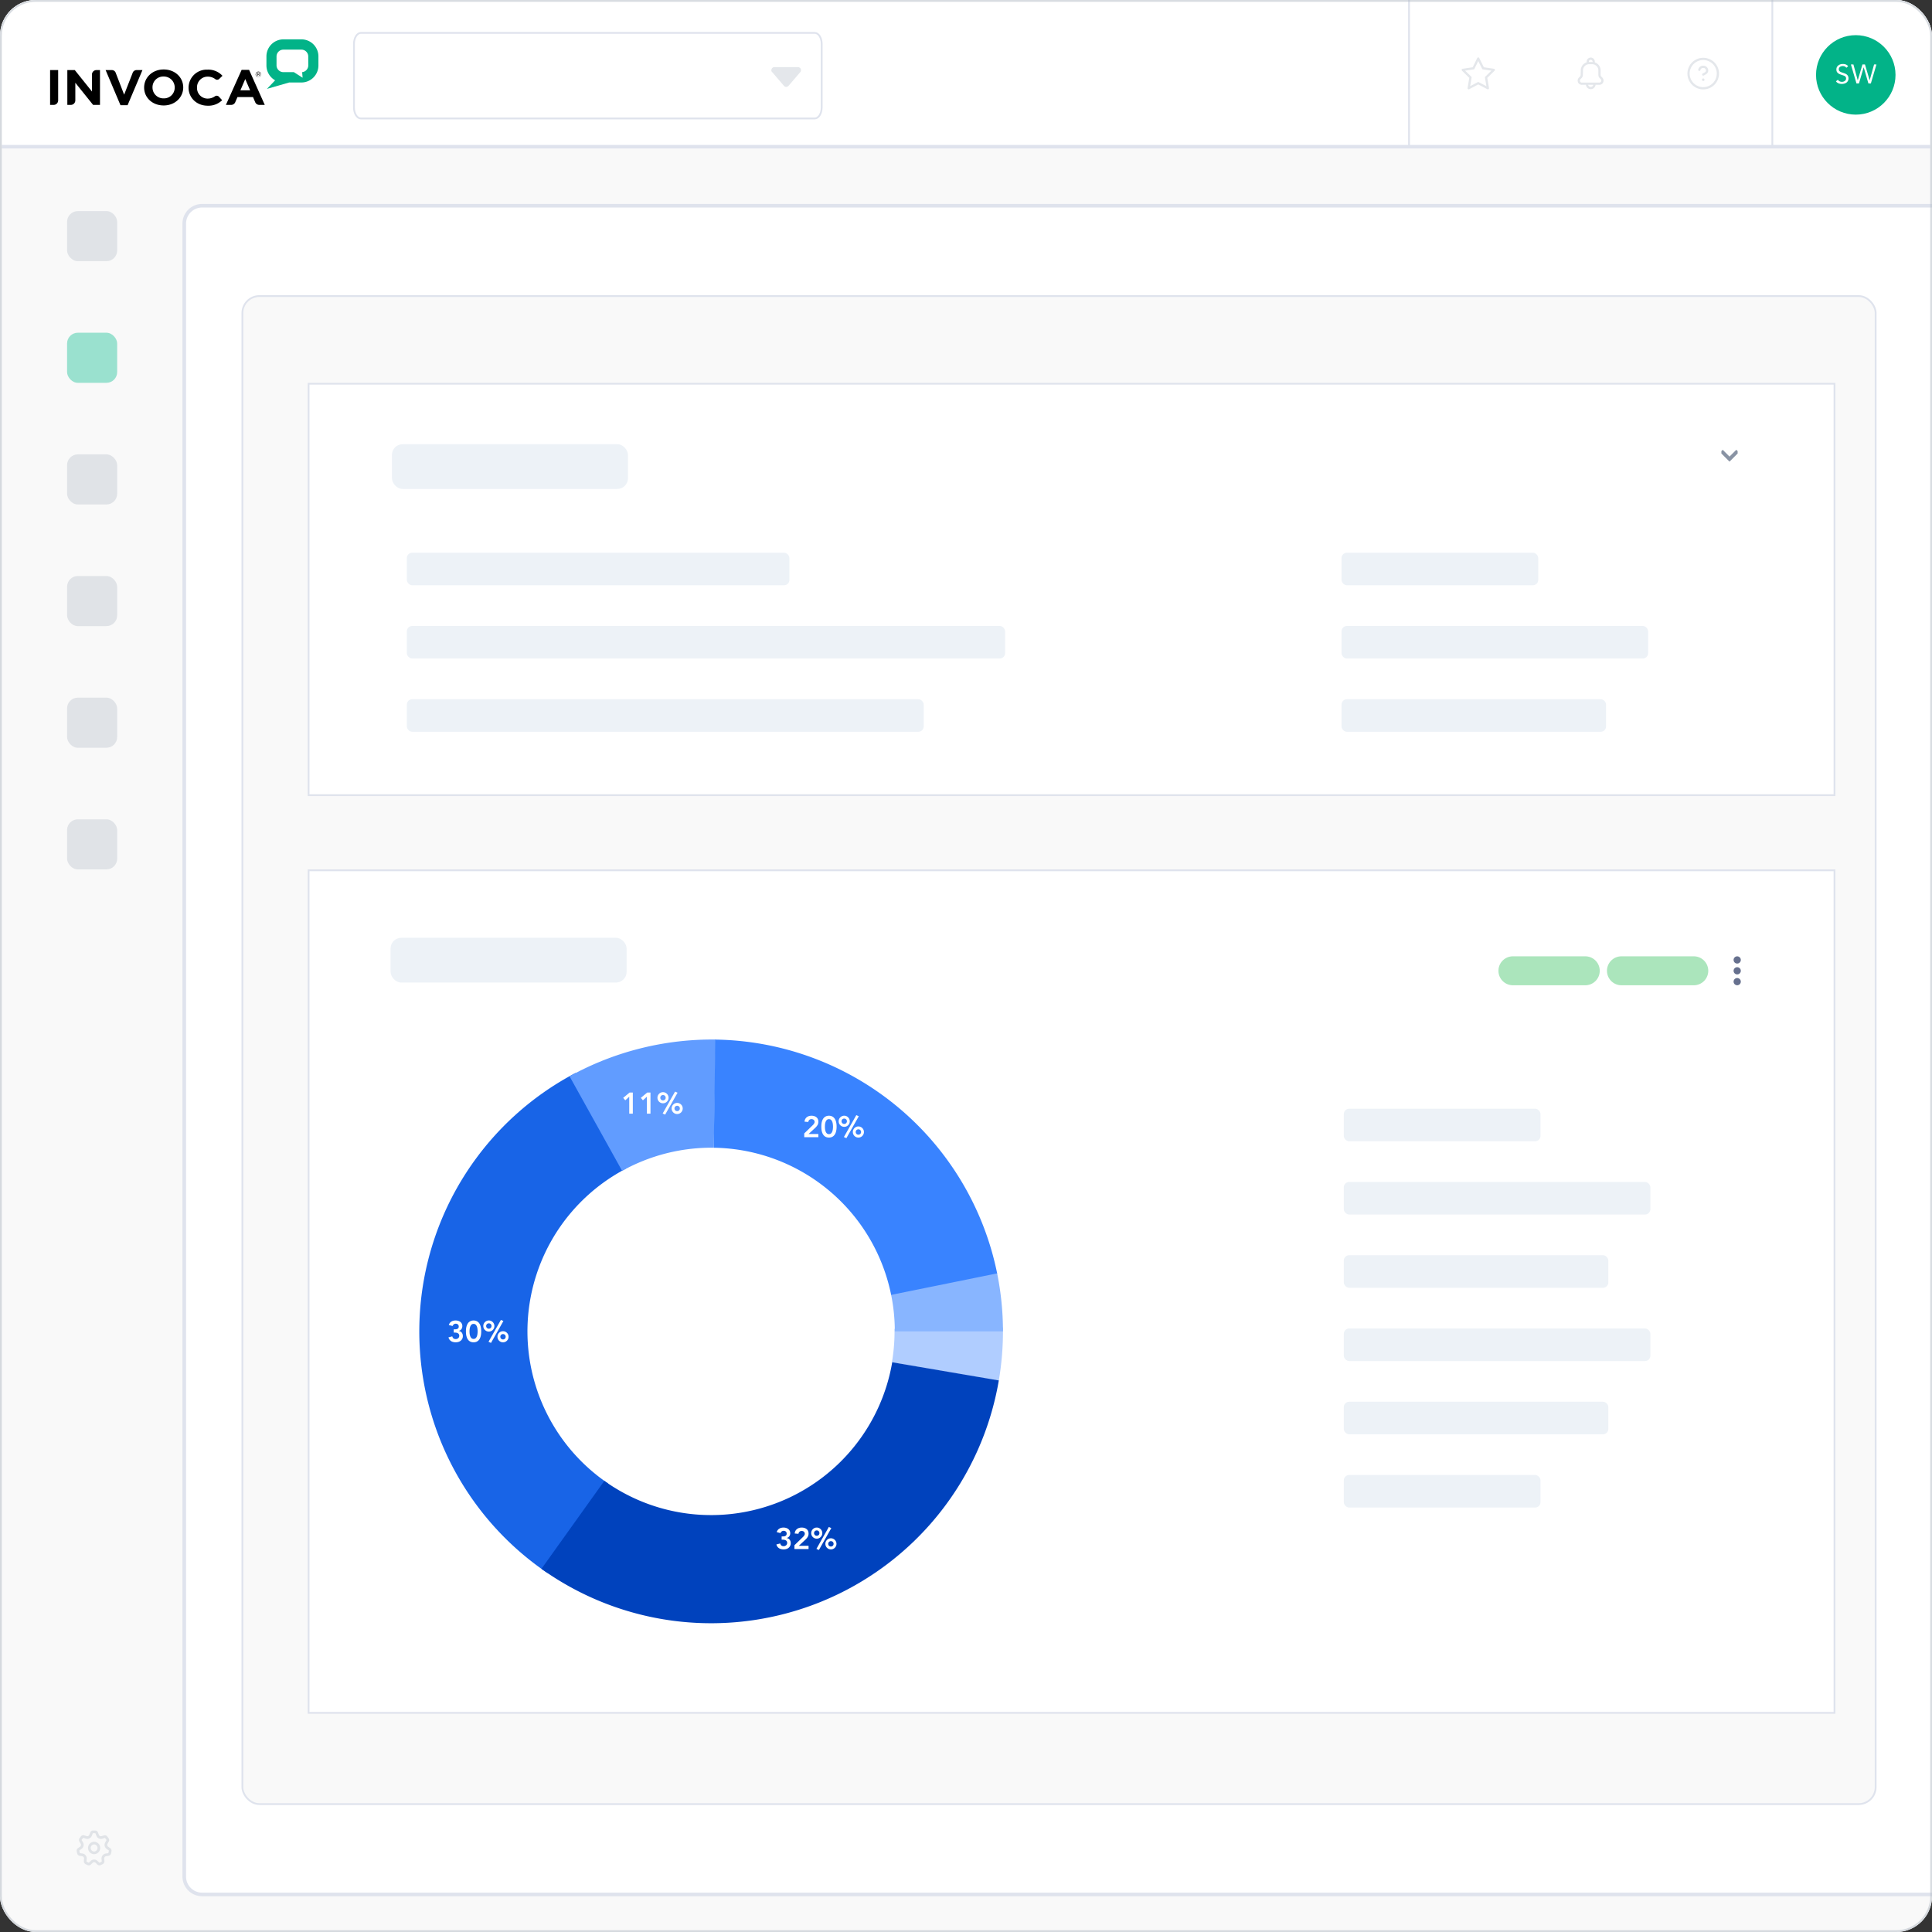 <svg xmlns="http://www.w3.org/2000/svg" width="1080px" height="1080px" fill="none" aria-hidden="true"><rect width="100%" height="100%" fill="#333333" stroke="none"/><g clip-path="url(#a648a34e5b5a0a)"><rect width="1080" height="1080" fill="#F7F9FA" rx="20"/><path fill="#F9F9F9" d="M1640.51 0H0v1080h1640.51V0Z"/><mask id="b648a34e5b5a0a" fill="#fff"><path d="M103 125c0-5.523 4.477-10 10-10h973v944H113c-5.523 0-10-4.48-10-10V125Z"/></mask><path fill="#fff" d="M103 125c0-5.523 4.477-10 10-10h973v944H113c-5.523 0-10-4.48-10-10V125Z"/><path fill="#DFE3ED" d="M102 125c0-6.075 4.925-11 11-11h973v2H113a9 9 0 0 0-9 9h-2Zm984 935H113c-6.075 0-11-4.92-11-11h2a9 9 0 0 0 9 9h973v2Zm-973 0c-6.075 0-11-4.92-11-11V125c0-6.075 4.925-11 11-11v2a9 9 0 0 0-9 9v924a9 9 0 0 0 9 9v2Zm973-945v944-944Z" mask="url(#b648a34e5b5a0a648a34e5b5a0a)"/><rect width="913" height="843" x="135.5" y="165.5" fill="#F9F9F9" stroke="#DFE3ED" rx="9.5"/><path fill="#fff" stroke="#DFE3ED" d="M172.5 214.5h853v230h-853zM172.5 486.5h853v471h-853z"/><rect width="109.958" height="18.2" x="751.192" y="619.775" fill="#EDF2F7" rx="3"/><rect width="109.958" height="18.2" x="751.192" y="824.525" fill="#EDF2F7" rx="3"/><rect width="171.383" height="18.2" x="751.192" y="660.725" fill="#EDF2F7" rx="3"/><rect width="171.383" height="18.2" x="751.192" y="742.625" fill="#EDF2F7" rx="3"/><rect width="147.875" height="18.2" x="751.192" y="701.675" fill="#EDF2F7" rx="3"/><rect width="147.875" height="18.2" x="751.192" y="783.575" fill="#EDF2F7" rx="3"/><rect width="131.95" height="25.025" x="218.336" y="524.225" fill="#EDF2F7" rx="6"/><path fill="#ABE5BC" d="M837.642 542.678a8.086 8.086 0 0 1 8.088-8.089h40.445a8.087 8.087 0 0 1 8.089 8.089 8.087 8.087 0 0 1-8.089 8.089H845.73a8.086 8.086 0 0 1-8.088-8.089ZM898.309 542.678a8.086 8.086 0 0 1 8.088-8.089h40.445a8.087 8.087 0 0 1 8.089 8.089 8.087 8.087 0 0 1-8.089 8.089h-40.445a8.086 8.086 0 0 1-8.088-8.089Z"/><path fill="#66708E" fill-rule="evenodd" d="M971.108 538.634c1.113 0 2.023-.91 2.023-2.023 0-1.112-.91-2.022-2.023-2.022-1.112 0-2.022.91-2.022 2.022 0 1.113.91 2.023 2.022 2.023Zm0 2.022c-1.112 0-2.022.91-2.022 2.022 0 1.112.91 2.022 2.022 2.022 1.113 0 2.023-.91 2.023-2.022 0-1.112-.91-2.022-2.023-2.022Zm0 6.066c-1.112 0-2.022.91-2.022 2.023 0 1.112.91 2.022 2.022 2.022 1.113 0 2.023-.91 2.023-2.022 0-1.113-.91-2.023-2.023-2.023Z" clip-rule="evenodd"/><path fill="#fff" d="M457.709 895.89a163.187 163.187 0 0 0 74.619-59.743 163.205 163.205 0 0 0 28.335-91.294l-60.458-.226a102.587 102.587 0 0 1-17.842 57.456 102.673 102.673 0 0 1-46.963 37.602l22.309 56.205Z"/><path fill="#B0CDFF" d="M558.317 771.854a163.565 163.565 0 0 0 2.334-29.824l-60.601.822a102.969 102.969 0 0 1-1.465 18.747l59.732 10.255Z"/><path fill="#1864E7" d="M321.739 599.795a163.155 163.155 0 0 0-87.09 135.304 163.14 163.14 0 0 0 16.663 81.515 163.135 163.135 0 0 0 54.705 62.697l33.909-50.048a102.781 102.781 0 0 1-34.421-39.46 102.657 102.657 0 0 1-10.494-51.31 102.792 102.792 0 0 1 16.175-49.81 102.76 102.76 0 0 1 38.638-35.35l-28.085-53.538Z"/><path fill="#88B5FF" d="M560.663 744.258c0-11.113-1.132-22.189-3.383-33.076l-59.207 12.256a102.698 102.698 0 0 1 2.132 20.82h60.458Z"/><path fill="#619CFF" d="M400.175 581.114c-28.466-.369-56.902 6.723-81.783 20.563l29.383 52.835a102.787 102.787 0 0 1 51.239-12.935l1.161-60.463Z"/><path fill="#0042BD" d="M302.67 876.988a163.161 163.161 0 0 0 76.155 29.336 163.157 163.157 0 0 0 80.837-11.22 163.165 163.165 0 0 0 65.281-48.964 163.183 163.183 0 0 0 33.397-74.464l-59.588-10.16a102.68 102.68 0 0 1-21.034 46.868 102.701 102.701 0 0 1-41.091 30.824 102.75 102.75 0 0 1-50.87 7.063 102.625 102.625 0 0 1-47.927-18.461l-35.16 49.178Z"/><path fill="#3983FF" d="M557.411 711.826a163.245 163.245 0 0 0-55.729-93.14 163.137 163.137 0 0 0-101.835-37.554l-.857 60.457a102.657 102.657 0 0 1 64.09 23.643 102.62 102.62 0 0 1 35.076 58.623l59.255-12.029Z"/><path fill="#fff" d="M253.634 743.103h.512c.286 0 .572-.012.834-.048a2.32 2.32 0 0 0 .739-.215c.214-.107.393-.273.536-.488.131-.214.19-.5.19-.846 0-.452-.155-.833-.464-1.119-.31-.286-.715-.429-1.215-.429-.405 0-.762.119-1.084.346-.31.226-.536.536-.679.952l-2.12-.571c.131-.429.322-.81.56-1.132.25-.321.536-.583.869-.786a3.531 3.531 0 0 1 1.108-.464 5.206 5.206 0 0 1 2.692.047c.464.131.857.334 1.203.596.345.25.619.583.821.988.203.393.31.846.31 1.37 0 .631-.178 1.203-.524 1.703-.357.489-.857.81-1.489.965v.036c.751.107 1.322.428 1.715.964s.584 1.168.584 1.906c0 .572-.107 1.072-.334 1.501-.214.429-.5.798-.869 1.096a3.948 3.948 0 0 1-1.274.667 5.355 5.355 0 0 1-1.501.214c-.5 0-.953-.06-1.394-.167a3.7 3.7 0 0 1-1.179-.488 3.57 3.57 0 0 1-.905-.846 4.259 4.259 0 0 1-.584-1.262l2.144-.572c.119.488.334.87.643 1.132.31.262.739.405 1.275.405.262 0 .512-.048.75-.132.238-.083.453-.214.632-.369.19-.167.333-.357.428-.583a1.82 1.82 0 0 0 .167-.763c0-.381-.083-.679-.25-.917a1.377 1.377 0 0 0-.62-.548 2.29 2.29 0 0 0-.833-.262 6.036 6.036 0 0 0-.917-.071h-.477v-1.81Zm6.825 1.155c0-.929.083-1.727.226-2.382.155-.667.358-1.227.596-1.668.25-.452.512-.822.822-1.084.309-.274.619-.488.929-.619.321-.143.631-.238.917-.286.298-.047.56-.071.786-.071.226 0 .476.024.762.071.298.048.607.143.917.286.322.131.631.334.941.619.31.262.584.632.834 1.084.238.441.441 1.001.584 1.668.154.655.226 1.453.226 2.382s-.072 1.739-.226 2.406a6.633 6.633 0 0 1-.584 1.667c-.25.441-.524.81-.834 1.084-.31.262-.619.476-.941.619a3.42 3.42 0 0 1-.917.262 4.623 4.623 0 0 1-.762.072c-.226 0-.488-.024-.786-.072a4.266 4.266 0 0 1-.917-.262 3.803 3.803 0 0 1-.929-.619c-.31-.274-.572-.643-.822-1.084-.238-.452-.441-1.012-.596-1.667-.143-.667-.226-1.477-.226-2.406Zm2.001 0c0 .369.024.798.071 1.286.06.477.167.929.322 1.37.155.441.381.798.679 1.096.298.297.703.452 1.203.452.5 0 .893-.155 1.203-.452.298-.298.524-.667.679-1.096.155-.429.262-.893.297-1.37.06-.488.084-.917.084-1.286a10.1 10.1 0 0 0-.084-1.263 5.142 5.142 0 0 0-.297-1.381 2.942 2.942 0 0 0-.679-1.096c-.31-.298-.703-.453-1.203-.453-.5 0-.905.155-1.203.453a2.942 2.942 0 0 0-.679 1.096 6.332 6.332 0 0 0-.322 1.381c-.047.477-.071.894-.071 1.263Zm15.626 3.001c0-.429.084-.833.239-1.203.166-.381.381-.702.667-.988.286-.286.607-.512.976-.667.381-.167.786-.25 1.215-.25.441 0 .834.083 1.203.25.381.155.703.381.989.667.286.274.512.607.667.988.166.37.25.763.25 1.203 0 .441-.084.834-.25 1.215a3.226 3.226 0 0 1-.667.989 3.37 3.37 0 0 1-.989.667 3.197 3.197 0 0 1-2.418 0 3.471 3.471 0 0 1-.976-.667 3.279 3.279 0 0 1-.667-.989 3.198 3.198 0 0 1-.239-1.215Zm4.598 0c0-.417-.143-.774-.429-1.072-.286-.286-.643-.428-1.072-.428-.417 0-.774.142-1.06.428a1.464 1.464 0 0 0-.441 1.072c0 .417.155.774.441 1.072.286.286.643.429 1.06.429.429 0 .786-.143 1.072-.429.286-.298.429-.655.429-1.072Zm-12.518-6.003a3.1 3.1 0 0 1 .238-1.203c.167-.381.381-.702.667-.988.286-.286.608-.512.977-.667.381-.167.786-.25 1.215-.25.44 0 .833.083 1.203.25.381.155.702.381.988.667.286.274.512.607.667.988.167.37.25.763.25 1.203 0 .429-.083.834-.25 1.215a3.226 3.226 0 0 1-.667.989c-.286.274-.607.5-.988.667a3.197 3.197 0 0 1-2.418 0 3.476 3.476 0 0 1-.977-.667c-.286-.286-.5-.62-.667-.989a3.197 3.197 0 0 1-.238-1.215Zm4.597 0c0-.428-.142-.774-.428-1.072a1.459 1.459 0 0 0-1.072-.428c-.417 0-.774.143-1.06.428a1.466 1.466 0 0 0-.441 1.072c0 .417.155.775.441 1.072.286.286.643.429 1.06.429.428 0 .786-.143 1.072-.429a1.49 1.49 0 0 0 .428-1.072Zm5.253-3.43 1.394.631-6.944 12.244-1.382-.631 6.932-12.244ZM449.574 633.586l4.585-4.431.417-.417c.143-.155.274-.322.381-.488.119-.167.227-.334.298-.512.083-.191.119-.382.119-.584a1.3 1.3 0 0 0-.155-.655 1.43 1.43 0 0 0-.357-.489 1.339 1.339 0 0 0-.56-.297 1.615 1.615 0 0 0-.643-.119c-.5 0-.917.143-1.239.428-.321.286-.512.679-.583 1.168l-2.097-.167c.048-.548.167-1.024.382-1.429.226-.429.512-.775.845-1.048a3.754 3.754 0 0 1 1.203-.632 5 5 0 0 1 1.489-.214c.536 0 1.024.071 1.477.214.476.131.881.334 1.227.62.345.262.607.607.81 1.036.202.417.297.917.297 1.489 0 .738-.166 1.393-.512 1.929a7.301 7.301 0 0 1-1.298 1.537l-3.656 3.382h5.466v1.799h-7.896v-2.12Zm9.552-3.788c0-.929.071-1.727.214-2.382.155-.667.358-1.227.596-1.668.25-.452.524-.821.822-1.083.309-.274.619-.489.929-.62.321-.143.631-.238.917-.286.31-.047.571-.071.786-.071.226 0 .476.024.774.071.298.048.596.143.917.286.322.131.631.334.929.62.31.262.584.631.834 1.083.25.441.441 1.001.584 1.668.154.655.238 1.453.238 2.382s-.084 1.739-.238 2.406c-.143.655-.334 1.215-.584 1.667-.25.441-.524.81-.834 1.084a3.72 3.72 0 0 1-.929.62 3.577 3.577 0 0 1-.917.262 4.987 4.987 0 0 1-.774.071c-.215 0-.476-.024-.786-.071a4.324 4.324 0 0 1-.917-.262 3.809 3.809 0 0 1-.929-.62c-.298-.274-.572-.643-.822-1.084-.238-.452-.441-1.012-.596-1.667-.143-.667-.214-1.477-.214-2.406Zm2.001 0c0 .369.024.798.059 1.286.06.477.167.929.322 1.37.155.441.381.798.679 1.096.31.298.703.452 1.203.452.5 0 .905-.154 1.203-.452.298-.298.524-.667.679-1.096.155-.429.262-.893.309-1.37.048-.488.084-.917.084-1.286s-.036-.786-.084-1.262a5.662 5.662 0 0 0-.309-1.382 2.942 2.942 0 0 0-.679-1.096c-.298-.298-.703-.452-1.203-.452-.5 0-.893.154-1.203.452a2.942 2.942 0 0 0-.679 1.096 6.341 6.341 0 0 0-.322 1.382c-.035.476-.059.893-.059 1.262Zm15.615 3.001c0-.428.083-.833.238-1.202.166-.382.393-.703.667-.989.286-.286.619-.512.988-.667.37-.167.775-.25 1.215-.25.429 0 .834.083 1.203.25.369.155.703.381.977.667.286.274.512.607.667.989.167.369.25.762.25 1.202 0 .441-.083.834-.25 1.215-.155.37-.381.691-.667.989-.274.274-.608.5-.977.667a3.092 3.092 0 0 1-1.203.238c-.44 0-.845-.083-1.215-.238a3.53 3.53 0 0 1-.988-.667 3.5 3.5 0 0 1-.667-.989 3.152 3.152 0 0 1-.238-1.215Zm4.609 0c0-.416-.143-.774-.441-1.071a1.446 1.446 0 0 0-1.06-.429c-.429 0-.786.143-1.072.429a1.452 1.452 0 0 0-.429 1.071c0 .417.143.775.429 1.072.286.286.643.429 1.072.429.417 0 .774-.143 1.06-.429.298-.297.441-.655.441-1.072Zm-12.53-6.002c0-.429.083-.834.238-1.203.167-.382.393-.703.667-.989.286-.286.62-.512.989-.667.369-.167.774-.25 1.215-.25.428 0 .833.083 1.203.25.369.155.702.381.976.667.286.274.512.607.667.989.167.369.25.762.25 1.203 0 .428-.083.833-.25 1.214-.155.37-.381.691-.667.989-.274.274-.607.5-.976.667a3.1 3.1 0 0 1-1.203.238c-.441 0-.846-.083-1.215-.238a3.536 3.536 0 0 1-.989-.667 3.521 3.521 0 0 1-.667-.989 3.196 3.196 0 0 1-.238-1.214Zm4.609 0c0-.429-.142-.775-.44-1.072a1.446 1.446 0 0 0-1.06-.429c-.429 0-.786.143-1.072.429a1.454 1.454 0 0 0-.429 1.072c0 .416.143.774.429 1.072.286.285.643.428 1.072.428.417 0 .774-.143 1.06-.428.298-.298.44-.644.44-1.072Zm5.253-3.431 1.382.632-6.932 12.244-1.394-.632 6.944-12.244ZM351.753 613.04l-2.215 2.049-1.168-1.382 3.574-2.966h1.81v11.803h-2.001v-9.504Zm9.874 0-2.228 2.049-1.167-1.382 3.573-2.966h1.823v11.803h-2.001v-9.504Zm13.816 6.598c0-.428.071-.833.238-1.203.167-.381.381-.702.667-.988.286-.286.608-.512.977-.667.381-.167.786-.25 1.215-.25.44 0 .833.083 1.203.25.381.155.702.381.988.667.286.274.512.607.667.988.167.37.25.763.25 1.203 0 .441-.083.846-.25 1.215a3.226 3.226 0 0 1-.667.989c-.286.274-.607.5-.988.667a3.197 3.197 0 0 1-2.418 0 3.476 3.476 0 0 1-.977-.667c-.286-.286-.5-.62-.667-.989a2.907 2.907 0 0 1-.238-1.215Zm4.597 0c0-.417-.143-.774-.428-1.072-.286-.297-.644-.428-1.072-.428-.417 0-.775.143-1.06.428-.298.286-.441.644-.441 1.072 0 .429.143.774.441 1.072.285.286.643.429 1.06.429.428 0 .786-.143 1.072-.429.285-.286.428-.643.428-1.072Zm-12.518-6.003c0-.428.072-.833.239-1.203.166-.381.381-.702.667-.988.285-.286.607-.512.976-.667.381-.167.786-.25 1.215-.25.441 0 .834.083 1.203.25.381.155.703.381.989.667.286.274.512.607.667.988.166.37.25.763.25 1.203 0 .429-.084.834-.25 1.215-.155.37-.381.691-.667.989a3.37 3.37 0 0 1-.989.667 3.197 3.197 0 0 1-2.418 0 3.457 3.457 0 0 1-.976-.667 3.266 3.266 0 0 1-.667-.989 2.907 2.907 0 0 1-.239-1.215Zm4.598 0a1.47 1.47 0 0 0-.429-1.071 1.454 1.454 0 0 0-1.072-.429c-.417 0-.774.143-1.06.429-.298.285-.441.643-.441 1.071 0 .417.143.775.441 1.072.286.286.643.429 1.06.429.429 0 .786-.143 1.072-.429.286-.285.429-.643.429-1.072Zm5.252-3.43 1.394.631-6.944 12.244-1.381-.631 6.931-12.244ZM436.937 858.872h.512c.286 0 .572-.012.834-.047a2.25 2.25 0 0 0 .738-.215c.214-.107.393-.274.536-.488.131-.215.191-.488.191-.846 0-.452-.155-.834-.465-1.119-.31-.286-.714-.429-1.215-.429-.405 0-.762.119-1.084.345a1.903 1.903 0 0 0-.679.953l-2.12-.572c.131-.428.322-.81.56-1.131a3.18 3.18 0 0 1 .87-.786 3.518 3.518 0 0 1 1.107-.465 5.14 5.14 0 0 1 2.692.048c.465.131.858.333 1.203.595.345.263.619.584.822.989.214.393.31.846.31 1.37 0 .631-.179 1.203-.525 1.703-.357.488-.857.81-1.488.965v.035c.75.108 1.334.429 1.715.965.393.536.583 1.167.583 1.906 0 .572-.107 1.072-.333 1.501a3.24 3.24 0 0 1-.87 1.095 3.928 3.928 0 0 1-1.274.667 5.31 5.31 0 0 1-1.501.215 5.88 5.88 0 0 1-1.393-.167 3.68 3.68 0 0 1-1.179-.488 3.61 3.61 0 0 1-.906-.846 4.252 4.252 0 0 1-.583-1.263l2.144-.571c.119.488.333.869.643 1.131s.738.405 1.274.405c.262 0 .513-.047.751-.131.238-.095.452-.214.631-.369.19-.167.333-.357.429-.584.119-.238.166-.488.166-.762 0-.381-.083-.679-.25-.917a1.448 1.448 0 0 0-.619-.548 2.217 2.217 0 0 0-.834-.262 5.892 5.892 0 0 0-.917-.071h-.476v-1.811Zm7.146 4.931 4.586-4.431.417-.416c.142-.155.273-.322.381-.489a2.87 2.87 0 0 0 .309-.512c.072-.19.107-.381.107-.583 0-.251-.047-.465-.143-.656a1.652 1.652 0 0 0-.369-.488 1.365 1.365 0 0 0-.548-.298 1.689 1.689 0 0 0-.655-.119c-.5 0-.905.143-1.226.429-.334.286-.524.679-.584 1.167l-2.108-.166a3.918 3.918 0 0 1 .381-1.43c.226-.417.512-.774.858-1.048a3.616 3.616 0 0 1 1.202-.631 4.863 4.863 0 0 1 1.477-.215c.536 0 1.025.072 1.489.215.465.131.87.345 1.215.619.345.262.619.608.822 1.036.19.429.298.918.298 1.489 0 .739-.179 1.394-.524 1.93a7.308 7.308 0 0 1-1.299 1.536l-3.644 3.383h5.467v1.798h-7.909v-2.12Zm17.306-.786c0-.429.083-.834.238-1.203.167-.381.381-.703.667-.988.286-.286.608-.513.977-.667a2.994 2.994 0 0 1 1.215-.251c.44 0 .833.084 1.203.251.381.154.702.381.988.667.286.273.512.607.667.988.167.369.25.762.25 1.203 0 .429-.083.834-.25 1.215a3.21 3.21 0 0 1-.667.988 3.346 3.346 0 0 1-.988.667c-.37.155-.763.239-1.203.239-.429 0-.834-.084-1.215-.239a3.456 3.456 0 0 1-.977-.667 3.28 3.28 0 0 1-.667-.988 3.108 3.108 0 0 1-.238-1.215Zm4.597 0c0-.429-.142-.774-.428-1.072a1.456 1.456 0 0 0-1.072-.429c-.417 0-.775.143-1.06.429a1.464 1.464 0 0 0-.441 1.072c0 .417.155.774.441 1.072.285.286.643.429 1.06.429.428 0 .786-.143 1.072-.429.286-.286.428-.643.428-1.072Zm-12.518-6.003c0-.429.084-.834.239-1.203.166-.381.381-.702.667-.988.286-.286.607-.512.976-.667.381-.167.786-.25 1.215-.25.441 0 .834.083 1.203.25.381.155.703.381.989.667.286.274.512.607.667.988.166.369.25.763.25 1.203 0 .441-.084.846-.25 1.215a3.226 3.226 0 0 1-.667.989 3.37 3.37 0 0 1-.989.667 3.066 3.066 0 0 1-1.203.238c-.429 0-.834-.084-1.215-.238a3.471 3.471 0 0 1-.976-.667 3.279 3.279 0 0 1-.667-.989 3.109 3.109 0 0 1-.239-1.215Zm4.598 0c0-.417-.143-.774-.429-1.072-.286-.298-.643-.429-1.072-.429-.417 0-.774.143-1.06.429a1.464 1.464 0 0 0-.441 1.072c0 .429.155.774.441 1.072.286.286.643.429 1.06.429.429 0 .786-.143 1.072-.429.286-.286.429-.643.429-1.072Zm5.252-3.43 1.394.631-6.944 12.244-1.382-.631 6.932-12.244Z"/><g clip-path="url(#c648a34e5b5a0a)"><path stroke="#8993A4" stroke-linecap="square" stroke-miterlimit="10" stroke-width="2" d="m963.017 252.85 3.791 3.792 3.792-3.792"/></g><rect width="213.85" height="18.2" x="227.433" y="308.967" fill="#EDF2F7" rx="3"/><rect width="109.958" height="18.2" x="749.925" y="308.967" fill="#EDF2F7" rx="3"/><rect width="334.425" height="18.2" x="227.433" y="349.917" fill="#EDF2F7" rx="3"/><rect width="171.383" height="18.2" x="749.925" y="349.917" fill="#EDF2F7" rx="3"/><rect width="288.925" height="18.2" x="227.433" y="390.867" fill="#EDF2F7" rx="3"/><rect width="147.875" height="18.2" x="749.925" y="390.867" fill="#EDF2F7" rx="3"/><rect width="131.95" height="25.025" x="219.092" y="248.3" fill="#EDF2F7" rx="6"/><rect width="28" height="28" x="37.5" y="118" fill="#B3BAC5" opacity=".35" rx="6"/><rect width="28" height="28" x="37.5" y="186" fill="#9AE1CF" rx="6"/><rect width="28" height="28" x="37.5" y="254" fill="#B3BAC5" opacity=".35" rx="6"/><rect width="28" height="28" x="37.5" y="322" fill="#B3BAC5" opacity=".35" rx="6"/><rect width="28" height="28" x="37.5" y="390" fill="#B3BAC5" opacity=".35" rx="6"/><rect width="28" height="28" x="37.5" y="458" fill="#B3BAC5" opacity=".35" rx="6"/><g stroke="#B3BAC5" stroke-linecap="round" stroke-linejoin="round" stroke-width="1.5" opacity=".35"><path d="m44.698 1036.67 1.363.21c.49.07.933.34 1.24.73.307.4.456.9.417 1.41l-.103 1.41a1 1 0 0 0 .132.57c.1.18.248.32.425.4l1.012.5c.175.09.373.12.568.09a.94.94 0 0 0 .516-.26l1.026-.96a1.94 1.94 0 0 1 1.327-.53c.491 0 .965.19 1.327.53l1.011.96a.94.94 0 0 0 1.085.17l1.011-.5a.922.922 0 0 0 .428-.4c.1-.17.145-.37.13-.57l-.103-1.41c-.035-.5.115-1 .422-1.4a1.98 1.98 0 0 1 1.234-.73l1.364-.21c.194-.03.375-.12.52-.25.143-.14.243-.32.286-.51l.249-1.13c.04-.19.024-.4-.046-.58a1.04 1.04 0 0 0-.35-.47l-1.143-.79a2.034 2.034 0 0 1-.586-2.65l.688-1.22c.095-.17.138-.37.122-.57-.015-.2-.088-.4-.21-.55l-.703-.9a.976.976 0 0 0-.477-.34.951.951 0 0 0-.579.01l-1.319.4c-.469.15-.976.11-1.419-.1a1.99 1.99 0 0 1-.97-1.07l-.513-1.33a1.06 1.06 0 0 0-.37-.46.995.995 0 0 0-.554-.17h-1.114c-.198 0-.39.06-.553.18a.94.94 0 0 0-.356.46l-.498 1.29c-.179.48-.526.86-.973 1.08-.447.22-.958.26-1.431.11l-1.363-.42a.906.906 0 0 0-.587-.01.984.984 0 0 0-.483.34l-.69.9a.982.982 0 0 0-.208.55c-.013.2.034.4.135.57l.704 1.23c.25.44.328.96.22 1.45-.11.5-.397.93-.806 1.22l-1.13.78c-.157.11-.279.28-.349.46-.07.19-.086.39-.046.59l.25 1.12c.042.2.142.38.286.51.144.14.325.23.52.26h.014Z"/><path d="M54.49 1031.1a2.762 2.762 0 0 1 .575 2.96c-.2.5-.54.92-.977 1.22a2.6 2.6 0 0 1-1.474.46 2.6 2.6 0 0 1-1.474-.46c-.437-.3-.777-.72-.977-1.22a2.762 2.762 0 0 1 .575-2.96c.499-.5 1.173-.78 1.876-.78.702 0 1.377.28 1.876.78Z"/></g><mask id="d648a34e5b5a0a" fill="#fff"><path d="M1 0h1078v82H1V0Z"/></mask><path fill="#fff" d="M1 0h1078v82H1V0Z"/><path fill="#DFE3ED" d="M1079 81H1v2h1078v-2Z" mask="url(#d648a34e5b5a0a648a34e5b5a0a)"/><path fill="#000" fill-rule="evenodd" d="M53.9 39.175a2.496 2.496 0 0 0-2.472 2.176v9.825l-9.619-12h-4.168V58.64h1.97a2.53 2.53 0 0 0 2.496-2.473v-9.905l9.939 12.378h3.847V39.176h-1.992ZM97.664 48.977v-.057a6.079 6.079 0 0 0-6.217-6.138 5.976 5.976 0 0 0-6.195 6.08 6.08 6.08 0 0 0 6.218 6.127 5.977 5.977 0 0 0 6.194-6.012Zm-17.095 0v-.057c0-5.554 4.58-10.088 10.935-10.088s10.924 4.477 10.924 10.03c0 5.542-4.58 10.088-10.935 10.088s-10.924-4.431-10.924-9.973ZM134.374 50.5l2.725-6.32 2.725 6.32h-5.45Zm4.866-11.45h-4.168l-8.793 19.591h2.954a2.485 2.485 0 0 0 2.29-1.557l1.225-2.828h8.679l1.226 2.862a2.491 2.491 0 0 0 2.29 1.523h3.068L139.24 39.05ZM74.202 40.607a2.29 2.29 0 0 1 2.142-1.431h3.286L71.328 58.8h-3.984l-8.302-19.626h3.435a2.29 2.29 0 0 1 2.164 1.42l4.752 12.32 4.81-12.308ZM32.511 56.133V39.175H28v19.466h2.015a2.53 2.53 0 0 0 2.496-2.508ZM144.542 41.557c.217 0 .343-.114.343-.286s-.126-.275-.343-.275h-.401v.561h.401Zm-.653-.778h.676c.32 0 .572.171.572.48a.478.478 0 0 1-.378.47l.436.607h-.31l-.377-.573h-.367v.573h-.252v-1.557Zm1.867.801a1.305 1.305 0 0 0-.367-.937 1.301 1.301 0 0 0-.927-.391 1.315 1.315 0 0 0-1.306 1.328 1.298 1.298 0 0 0 .335 1.001 1.302 1.302 0 0 0 1.93 0 1.298 1.298 0 0 0 .335-1Zm-2.817 0a1.547 1.547 0 0 1 1.523-1.557 1.52 1.52 0 0 1 1.477 1.557 1.533 1.533 0 0 1-.446 1.077 1.528 1.528 0 0 1-1.66.33 1.528 1.528 0 0 1-.94-1.407h.046ZM122.385 54.061a1.705 1.705 0 0 0-1.259-.55 1.636 1.636 0 0 0-.95.298 7.09 7.09 0 0 1-4.088 1.306 5.91 5.91 0 0 1-5.551-3.756 5.9 5.9 0 0 1-.403-2.325v-.057a5.929 5.929 0 0 1 5.954-6.137 6.963 6.963 0 0 1 4.248 1.374 1.672 1.672 0 0 0 1.723.222c.215-.095.408-.233.567-.405l1.74-1.66a10.786 10.786 0 0 0-8.427-3.436 10.119 10.119 0 0 0-9.706 6.104 10.109 10.109 0 0 0-.828 3.95c0 5.553 4.396 10.099 10.717 10.099a10.888 10.888 0 0 0 8.061-3.08l-1.798-1.947Z" clip-rule="evenodd"/><path fill="#02B388" fill-rule="evenodd" d="M172.332 36.52a3.813 3.813 0 0 1-3.435 3.812l.263 3.114-4.901-3.125h-5.896a3.815 3.815 0 0 1-3.779-3.836v-4.912a3.814 3.814 0 0 1 3.779-3.825h10.167a3.807 3.807 0 0 1 2.682 1.13 3.793 3.793 0 0 1 1.097 2.695l.023 4.946ZM168.553 22h-10.168a9.517 9.517 0 0 0-9.446 9.573v4.946a9.596 9.596 0 0 0 4.855 8.382l-4.58 4.786 12.423-3.572h6.871A9.528 9.528 0 0 0 178 36.519v-4.946A9.517 9.517 0 0 0 168.553 22Z" clip-rule="evenodd"/><path stroke="#DFE3ED" d="M455.433 18.38H201.769c-2.151 0-3.895 2.754-3.895 6.152v35.544c0 3.398 1.744 6.152 3.895 6.152h253.664c2.152 0 3.896-2.754 3.896-6.152V24.532c0-3.398-1.744-6.152-3.896-6.152Z"/><path fill="#B3BAC5" d="m431.673 40.335 6.535 7.629a1.706 1.706 0 0 0 1.163.599 1.691 1.691 0 0 0 1.243-.408c.07-.057.135-.12.191-.191l6.535-7.629a1.708 1.708 0 0 0-.178-2.406 1.763 1.763 0 0 0-1.121-.41h-13.069a1.709 1.709 0 0 0-1.367 2.816h.068Z" opacity=".35"/><path stroke="#B3BAC5" stroke-linecap="round" stroke-linejoin="round" stroke-width="1.25" d="m826.344 32.714 2.734 5.469 5.974.875-4.32 4.251 1.012 6.002-5.4-2.83-5.346 2.83 1.012-6.002-4.32-4.251 5.974-.875 2.68-5.469ZM887.138 46.795v.328a2.093 2.093 0 0 0 2.091 2.092 2.094 2.094 0 0 0 2.092-2.092v-.328m-.424-11.483v-.834a1.666 1.666 0 1 0-3.335 0v.834m-3.281 4.046a4.102 4.102 0 0 1 4.101-4.1h1.64a4.105 4.105 0 0 1 4.102 4.1v2.557c0 .482.192.944.533 1.285l.574.588a1.817 1.817 0 0 1 .406 1.946 1.715 1.715 0 0 1-.934.934c-.21.086-.434.13-.661.127h-9.761a1.713 1.713 0 0 1-1.595-1.06 1.705 1.705 0 0 1-.128-.662c0-.482.192-.944.533-1.285l.575-.588c.344-.34.541-.801.546-1.285l.069-2.557ZM952.211 44.567a.092.092 0 0 1-.016.053.09.09 0 0 1-.043.035.093.093 0 0 1-.055.006.1.1 0 0 1-.049-.026.1.1 0 0 1-.026-.05.095.095 0 0 1 .005-.055.1.1 0 0 1 .036-.043.093.093 0 0 1 .053-.016v.069m0-2.885 1.203-.67a1.88 1.88 0 0 0 .984-1.654 2.107 2.107 0 0 0-2.201-1.969 2.148 2.148 0 0 0-2.174 1.655m10.39 1.996a8.203 8.203 0 1 1-16.404-.001 8.203 8.203 0 0 1 16.404 0Z" opacity=".35"/><circle cx="1037.39" cy="41.867" r="22.215" fill="#02B388"/><path fill="#fff" d="M1032.11 37.907a1.81 1.81 0 0 0-.84-.735c-.35-.16-.72-.24-1.1-.24-.28 0-.55.035-.82.105-.27.07-.52.175-.74.315-.21.14-.38.325-.51.555-.13.23-.19.5-.19.81 0 .24.03.455.1.645.08.18.21.345.38.495.17.15.4.29.69.42.29.13.64.26 1.06.39.41.13.81.27 1.19.42.39.15.73.34 1.02.57.3.23.53.52.7.87.18.34.27.77.27 1.29 0 .53-.1.99-.31 1.38-.21.39-.49.715-.84.975-.34.25-.74.435-1.19.555a4.966 4.966 0 0 1-2.32.105c-.31-.05-.61-.13-.9-.24-.28-.12-.55-.27-.8-.45-.25-.19-.46-.42-.64-.69l1.08-.885c.23.39.55.685.96.885a2.917 2.917 0 0 0 2.11.18c.28-.08.53-.195.75-.345.22-.16.4-.355.54-.585.14-.23.21-.495.21-.795 0-.33-.05-.595-.16-.795-.11-.21-.28-.39-.51-.54-.23-.15-.52-.285-.87-.405l-1.23-.42c-.38-.12-.73-.255-1.05-.405-.32-.16-.6-.35-.84-.57-.23-.23-.42-.5-.56-.81-.13-.32-.19-.7-.19-1.14 0-.51.1-.955.3-1.335.2-.38.47-.695.81-.945.34-.26.72-.455 1.15-.585.43-.13.88-.195 1.35-.195.6 0 1.15.095 1.64.285.5.18.94.5 1.33.96l-1.03.9Zm2.56-1.875h1.4l2.41 8.82h.03l2.61-8.82h1.41l2.6 8.82h.03l2.46-8.82h1.32l-3.12 10.62h-1.37l-2.62-9h-.03l-2.64 9h-1.38l-3.11-10.62Z"/><path stroke="#DFE3ED" d="M787.652 0v82.025M990.747 0v82.025"/></g><rect width="1079" height="1079" x=".5" y=".5" stroke="#B3BAC5" stroke-opacity=".5" rx="19.5"/><defs><linearGradient class="cerosgradient" data-cerosgradient="true" id="CerosGradient_idd3e36e190" gradientUnits="userSpaceOnUse" x1="50%" y1="100%" x2="50%" y2="0%"><stop offset="0%" stop-color="#d1d1d1"/><stop offset="100%" stop-color="#d1d1d1"/></linearGradient><linearGradient/><clipPath id="a648a34e5b5a0a"><rect width="1080" height="1080" fill="#fff" rx="20"/></clipPath><clipPath id="c648a34e5b5a0a"><path fill="#fff" d="M962.258 249.817h9.1v9.1h-9.1z"/></clipPath></defs></svg>
